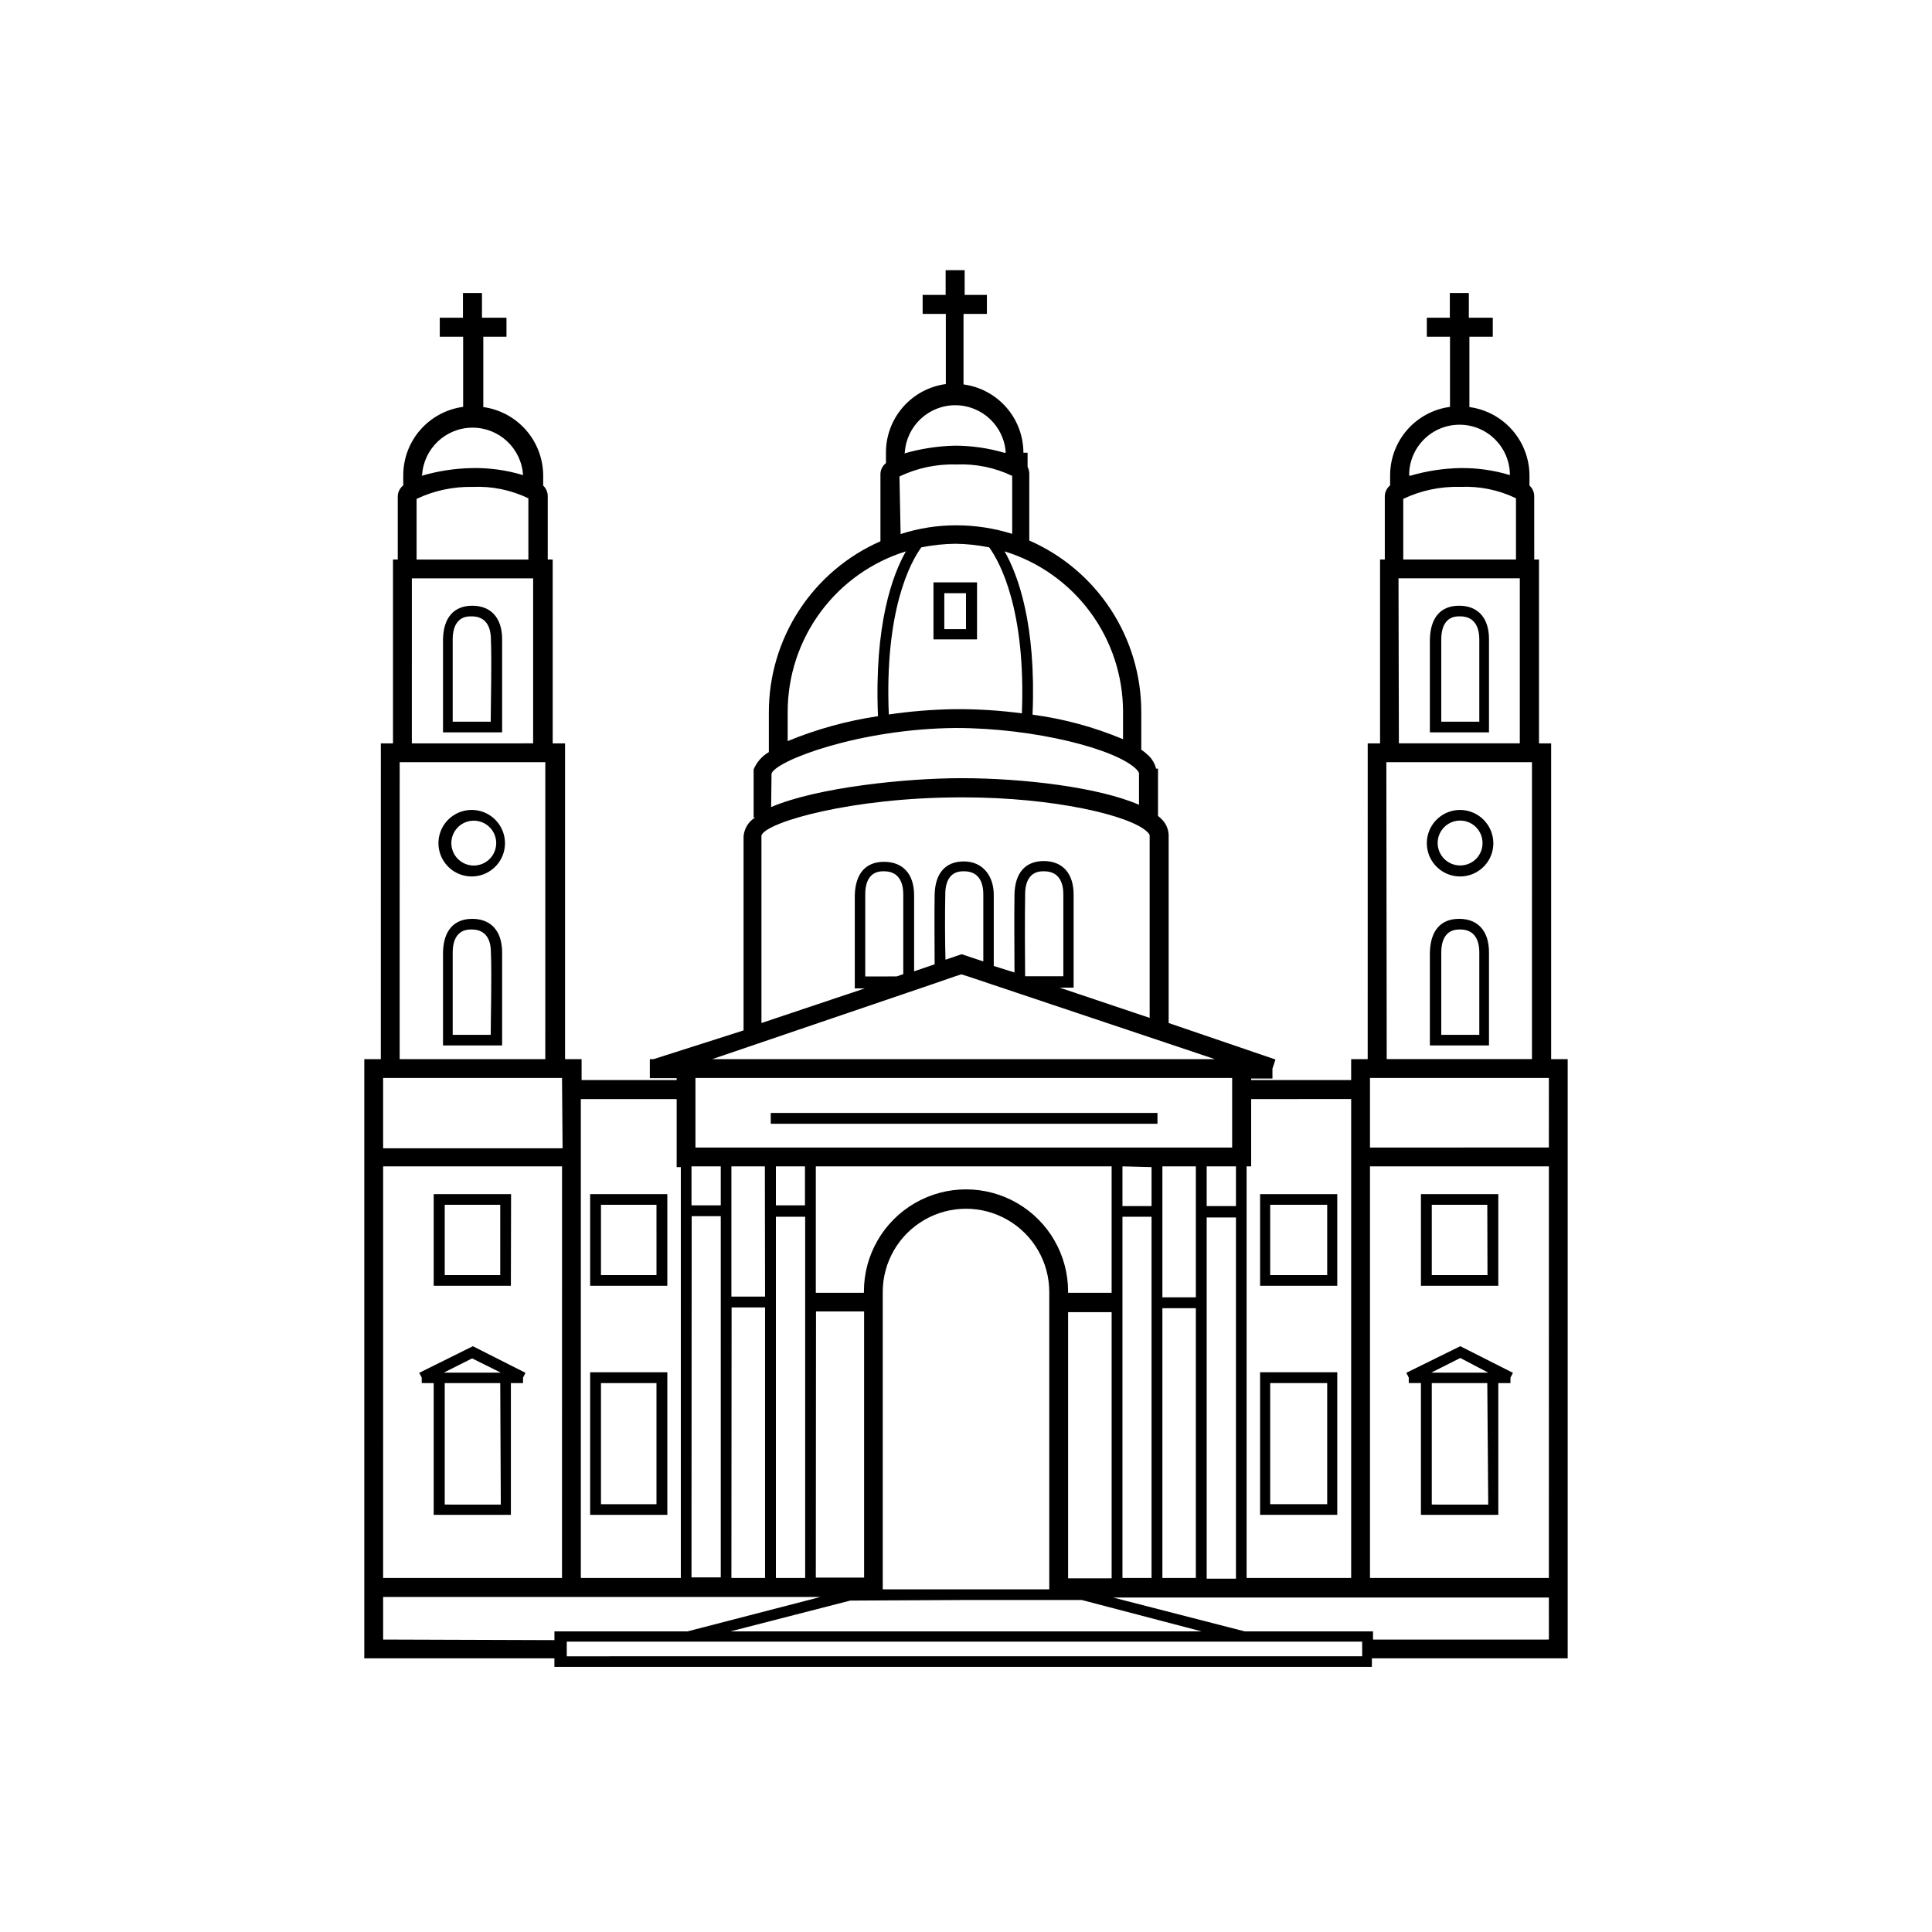<?xml version="1.0" encoding="UTF-8"?>
<!-- Uploaded to: ICON Repo, www.svgrepo.com, Generator: ICON Repo Mixer Tools -->
<svg fill="#000000" width="800px" height="800px" version="1.1" viewBox="144 144 512 512" xmlns="http://www.w3.org/2000/svg">
 <g>
  <path d="m348.26 438.94h102.48v2.871h-102.48z"/>
  <path d="m279.44 460.46h-20.504v24.285h20.453zm-2.871 21.461h-14.711v-18.641h14.711z"/>
  <path d="m320.85 460.46h-20.457v24.285h20.453zm-2.871 21.461h-14.715v-18.641h14.711z"/>
  <path d="m320.85 545.45v-37.785h-20.457v37.785zm-17.586-34.914h14.711v32.094h-14.711z"/>
  <path d="m498.39 460.46h-20.453v24.285h20.453zm-2.668 21.461h-15.113v-18.641h15.113z"/>
  <path d="m498.39 507.66h-20.453v37.785h20.453zm-2.668 34.965h-15.113v-32.094h15.113z"/>
  <path d="m277.07 313.39c0-5.644-2.973-8.867-7.91-8.867s-7.656 3.223-7.758 8.918v23.227 1.41h15.668v-1.41-23.227zm-3.023 21.863h-10.078v-21.766c0-4.082 1.762-6.144 4.684-6.144h0.402c3.176 0 5.039 2.066 5.039 6.144 0.254 5.898-0.047 17.734-0.047 21.766z"/>
  <path d="m277.07 396.42c0-5.691-2.973-8.918-7.91-8.918s-7.656 3.223-7.758 8.918v23.227 1.41h15.668v-1.41-23.227zm-3.023 21.816h-10.078v-21.766c0-4.082 1.762-6.098 4.684-6.144h0.402c3.176 0 5.039 2.016 5.039 6.098 0.254 6.191-0.047 17.781-0.047 21.812z"/>
  <path d="m269.31 500.76-14.207 7.051 0.656 1.258v1.461l3.176 0.004v34.914h20.453v-34.914h3.223v-1.461l0.656-1.258zm7.406 7.004h-15.113l7.508-3.777zm0 34.965-14.859-0.004v-32.191h14.711z"/>
  <path d="m269.01 358.64c-3.566 0-6.781 2.148-8.145 5.441-1.367 3.293-0.609 7.086 1.91 9.609 2.523 2.519 6.312 3.273 9.609 1.91 3.293-1.363 5.441-4.578 5.441-8.145 0-2.34-0.93-4.582-2.582-6.234-1.652-1.652-3.894-2.582-6.234-2.582zm0 14.711c-3.059-0.281-5.398-2.848-5.398-5.922 0-3.07 2.34-5.637 5.398-5.918 1.664-0.152 3.316 0.398 4.551 1.527 1.238 1.125 1.941 2.719 1.941 4.391s-0.703 3.269-1.941 4.394c-1.234 1.125-2.887 1.68-4.551 1.527z"/>
  <path d="m541.07 460.46h-20.508v24.285l20.508-0.004zm-2.871 21.461h-14.762v-18.641h14.711z"/>
  <path d="m538.6 313.39c0-5.644-2.922-8.867-7.91-8.867s-7.609 3.223-7.758 8.918v23.227 1.41h15.668v-1.41-23.227zm-2.57 21.863h-10.078v-21.766c0-4.082 1.715-6.144 4.637-6.144h0.402c3.176 0 5.039 2.066 5.039 6.144v21.766z"/>
  <path d="m538.6 396.42c0-5.691-2.922-8.918-7.91-8.918s-7.609 3.223-7.758 8.918v23.227 1.41h15.668v-1.41-23.227zm-2.57 21.816h-10.078v-21.766c0-4.082 1.715-6.098 4.684-6.144l0.355-0.004c3.176 0 5.039 2.016 5.039 6.098v21.816z"/>
  <path d="m530.99 500.76-14.309 7.051 0.656 1.258v1.461h3.223v34.914l20.508 0.004v-34.914h3.223v-1.461l0.656-1.258zm7.406 7.004h-15.113l7.707-3.883zm0 34.965-14.961-0.004v-32.191h14.711z"/>
  <path d="m530.99 358.64c-3.57-0.02-6.801 2.113-8.18 5.406-1.383 3.293-0.641 7.094 1.879 9.625 2.516 2.531 6.312 3.297 9.613 1.934 3.301-1.359 5.453-4.578 5.453-8.148-0.027-4.84-3.926-8.762-8.766-8.816zm0 14.711c-2.414 0.02-4.598-1.422-5.531-3.648-0.934-2.227-0.43-4.793 1.277-6.5s4.277-2.211 6.504-1.281c2.227 0.934 3.664 3.121 3.644 5.535 0 1.562-0.621 3.062-1.727 4.168-1.105 1.105-2.606 1.727-4.168 1.727z"/>
  <path d="m555.07 424.68v-83.68h-3.223v-48.719h-1.258l-0.004-16.828c-0.02-1.059-0.473-2.062-1.258-2.769v-2.672c-0.02-4.434-1.645-8.711-4.57-12.047-2.926-3.332-6.957-5.496-11.352-6.09v-18.641h6.195v-5.039h-6.344v-6.551h-5.039v6.551h-6.098v5.039h6.144v18.59h0.004c-4.387 0.586-8.41 2.738-11.328 6.066-2.918 3.324-4.531 7.598-4.543 12.02v2.723c-0.859 0.688-1.375 1.719-1.41 2.82v16.828h-1.258v48.719h-3.273l-0.004 83.68h-4.383v5.543h-26.5v-0.402h5.644l-0.004-2.621 0.805-2.418-28.312-9.672v-49.828c-0.059-1.68-0.805-3.266-2.062-4.383-0.23-0.242-0.484-0.465-0.758-0.656v-12.543h-0.504c-0.328-1.301-1.008-2.484-1.965-3.426-0.609-0.59-1.266-1.129-1.965-1.613v-10.078 0.004c-0.012-9.625-2.824-19.035-8.094-27.086-5.269-8.051-12.766-14.395-21.582-18.258v-17.836c-0.031-0.594-0.184-1.18-0.453-1.711v-3.731h-1.109 0.004c-0.012-4.422-1.625-8.695-4.543-12.02s-6.941-5.481-11.328-6.066v-18.691h6.195v-5.039h-5.894v-6.551h-5.039v6.551h-6.094v5.039h6.144v18.59c-4.402 0.59-8.441 2.758-11.359 6.106-2.922 3.348-4.523 7.641-4.508 12.082v2.773c-0.871 0.664-1.406 1.676-1.461 2.769v17.938c-8.805 3.867-16.289 10.215-21.539 18.266-5.254 8.055-8.043 17.461-8.035 27.074v10.531c-1.809 1.047-3.223 2.656-4.031 4.586v12.746h0.402c-1.777 1.082-2.922 2.961-3.07 5.035v51.387l-23.832 7.609h-1.008v5.039h7.106v0.504h-25.191v-5.543h-4.383v-83.68h-3.273l-0.004-48.719h-1.309v-16.828c-0.016-1.047-0.453-2.047-1.207-2.769v-2.672c-0.02-4.426-1.637-8.699-4.551-12.031-2.918-3.332-6.938-5.5-11.32-6.106v-18.641h6.144v-5.039h-6.496v-6.551h-5.039v6.551h-6.148v5.039h6.195v18.59h0.004c-4.387 0.586-8.41 2.738-11.328 6.066-2.918 3.324-4.535 7.598-4.543 12.02v2.723c-0.871 0.684-1.406 1.711-1.461 2.82v16.828h-1.258v48.719h-3.223l-0.004 83.68h-4.383v158.8h50.383v2.266h216.64v-2.266h51.891v-158.8zm-0.605 23.426-47.406 0.004v-18.441h47.41zm-37.027-178.2c0-7.371 5.977-13.352 13.352-13.352 7.371 0 13.348 5.981 13.348 13.352-4.258-1.293-8.695-1.922-13.148-1.863-4.523 0.086-9.012 0.781-13.352 2.066zm-1.562 6.297c4.715-2.238 9.895-3.324 15.113-3.172 5.098-0.238 10.172 0.801 14.762 3.023v16.223h-29.875zm-1.258 21.059h32.145v43.73l-32.047 0.004zm-3.223 48.719h38.594l-0.004 78.695h-38.492zm-9.324 89.277v126.91h-27.711v-109.07h1.211v-17.836zm-38.289 127.11v-95.723h7.758v95.723zm7.758-98.746h-7.758v-10.527h7.758zm-10.629 24.184h-8.867v-34.711h8.867zm-82.977-1.41c0-7.883 4.203-15.168 11.031-19.109 6.828-3.945 15.238-3.945 22.066 0 6.828 3.941 11.035 11.227 11.035 19.109v78.797h-44.133zm49.121 5.34h11.539v70.535h-11.539zm22.117-38.441v10.328h-7.711v-10.527zm-7.711 108.88v-95.723h7.707v95.723zm-2.871-75.57-11.535-0.004v-0.352c0-9.664-5.156-18.598-13.527-23.43-8.371-4.832-18.684-4.832-27.055 0-8.371 4.832-13.527 13.766-13.527 23.43v0.352h-12.746v-33.5h78.391zm-81.266-33.504v10.328h-7.707v-10.328zm-7.707 109.07v-95.723h7.758v95.723zm-2.871-74.562-8.918-0.004v-34.508h8.867zm-11.738-34.512v10.328h-7.758v-10.328zm-7.707 13.199h7.707v95.723h-7.758zm10.578 24.184h8.867v71.691h-8.918zm22.371 1.059h12.746v70.535l-12.797-0.004zm39.75 76.477h30.684l31.738 8.312h-124.84l31.738-8.16zm52.043-77.336h8.867v71.492h-8.867zm-78.746-87.914v-21.766c0-4.031 1.715-6.098 4.684-6.098h0.352c3.176 0 5.039 2.066 5.039 6.144v21.109l-1.762 0.605zm18.34 1.863 5.391-1.863 1.715-0.555 1.812 0.555 6.75 2.266 58.645 19.648h-133.21zm2.871-23.629c0-4.031 1.715-6.098 4.684-6.098h0.352c3.176 0 5.039 2.066 5.039 6.098v17.785l-5.742-1.914-4.281 1.461c-0.152-5.188-0.152-12.746-0.051-17.332zm21.16 0c0-4.031 1.762-6.098 4.684-6.098h0.402c3.176 0 5.039 2.066 5.039 6.098v21.715h-10.129c-0.047-4.332-0.098-15.668 0.004-21.715zm25.945-48.418v7.309c-7.672-3.219-15.734-5.402-23.98-6.5 1.008-23.98-3.879-37.082-7.406-43.277 9.082 2.797 17.027 8.434 22.676 16.074 5.648 7.644 8.703 16.895 8.711 26.398zm-62.07 0.754c-1.16-27.508 5.691-40.305 8.613-44.285l0.004 0.004c2.969-0.598 5.988-0.918 9.016-0.957 3.016 0.035 6.016 0.355 8.969 0.957 2.922 4.031 9.723 16.676 8.664 43.984-5.828-0.77-11.703-1.141-17.582-1.109-5.918 0.078-11.824 0.547-17.684 1.41zm4.234-69.371c0.434-7.066 6.293-12.578 13.375-12.578 7.082 0 12.941 5.512 13.375 12.578h-0.453c-4.238-1.23-8.633-1.859-13.047-1.863-4.539 0.113-9.043 0.809-13.402 2.066zm-1.41 6.297h-0.004c4.715-2.25 9.898-3.34 15.117-3.172 5.094-0.219 10.164 0.82 14.762 3.023v15.367c-4.777-1.5-9.754-2.266-14.762-2.269-5.031-0.012-10.027 0.77-14.812 2.316zm-29.625 62.324c0.012-9.496 3.062-18.738 8.699-26.379 5.637-7.641 13.566-13.277 22.637-16.094-3.578 6.246-8.414 19.445-7.406 43.68-8.215 1.223-16.25 3.438-23.93 6.602zm-4.281 16.426c1.109-3.426 23.227-11.891 48.82-12.09 20.957 0 42.473 5.594 47.812 10.883 0.754 0.754 0.754 1.109 0.754 1.109v8.363c-10.629-4.637-30.582-7.055-47.105-7.055-14.559 0-38.188 2.418-50.383 7.656zm-2.672 16.375c1.258-3.527 23.93-10.078 52.949-10.078h0.605c23.68 0 44.285 4.734 48.77 9.219 0.453 0.453 0.555 0.754 0.555 0.855v48.367l-23.832-8.012h3.68v-1.41-23.277c0-5.644-2.973-8.867-7.91-8.867s-7.656 3.223-7.758 8.867c-0.102 5.644 0 15.871 0 20.656l-5.492-1.711v-18.844c0-5.039-2.922-8.867-7.91-8.867-4.988 0-7.656 3.223-7.758 8.867s0 13.148 0 18.391l-5.441 1.863v-20.152c0-5.644-2.973-8.867-7.961-8.867-4.988 0-7.609 3.223-7.758 8.867v23.277 1.41h2.621l-27.359 9.168zm52.949 64.281h71.793v18.438l-142.23 0.004v-18.441zm-75.418 5.594v18.035h1.105v108.88h-26.5v-126.91zm-30.23 13.047h-47.559v-18.641h47.41zm-37.23-178.4c0.434-7.066 6.293-12.578 13.375-12.578s12.941 5.512 13.375 12.578c-4.406-1.336-8.996-1.965-13.602-1.863-4.523 0.09-9.012 0.785-13.352 2.066zm-1.461 6.297c4.641-2.199 9.727-3.285 14.863-3.172 5.094-0.23 10.164 0.809 14.762 3.023v16.223h-29.625zm-1.258 21.059h32.145v43.73l-32.148 0.004zm-3.223 48.719h38.594l-0.008 78.695h-38.59zm-4.383 107.11h47.41l-0.008 109.08h-47.406zm0 125.4-0.004-11.281h115.88l-35.215 9.117h-35.266v2.316zm259.46 4.434-210.8 0.004v-3.879l210.79-0.004zm49.473-4.434-46.605 0.004v-2.168h-34.008l-34.863-8.969h115.47zm-47.41-16.324v-109.07h47.41l-0.004 109.07z"/>
  <path d="m402.92 298.33h-11.539v15.113h11.539zm-2.922 12.395h-5.746v-9.52h5.746z"/>
 </g>
</svg>
